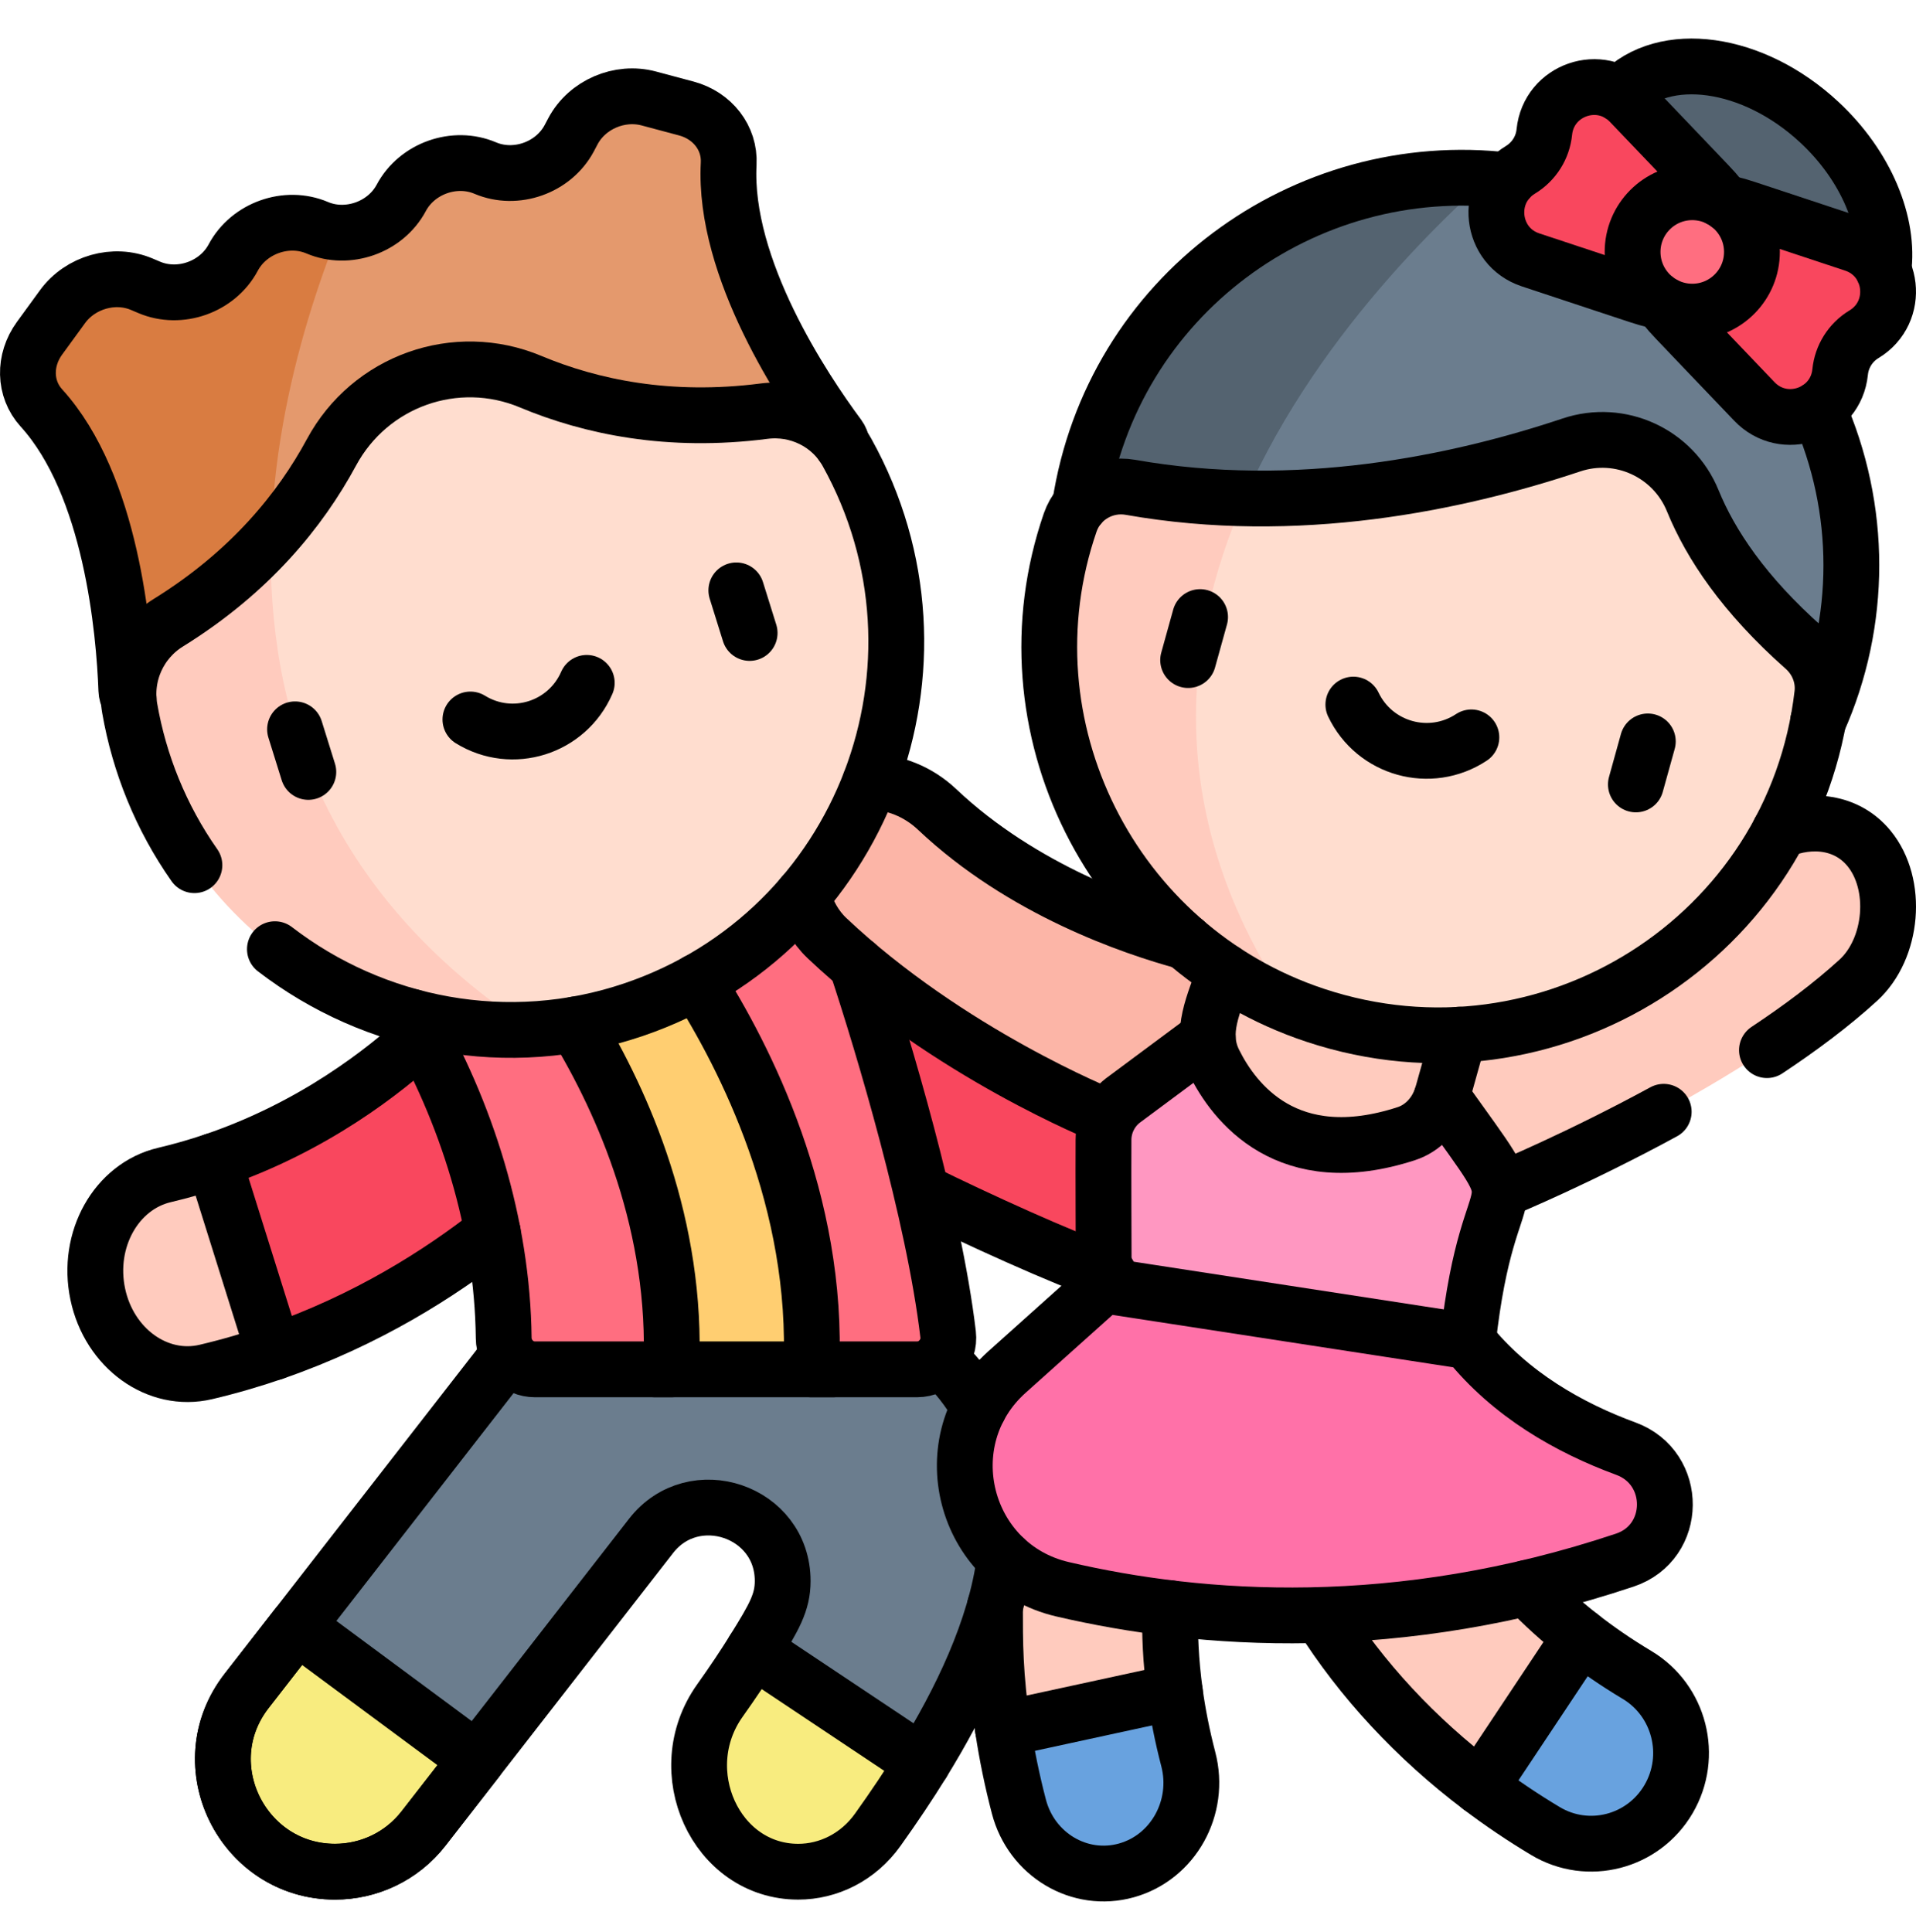<svg width="120" height="121" viewBox="0 0 120 121" fill="none" xmlns="http://www.w3.org/2000/svg">
<path d="M71.459 80.495C58.516 76.169 40.532 65.252 40.212 64.889L46.812 55.58C47.172 55.97 63.802 66.016 73.456 69.196L74.333 75.123L71.459 80.495Z" fill="#F9475E"/>
<path d="M68.306 70.069C68.306 70.069 59.425 65.966 51.793 58.747C49.662 56.732 49.367 52.695 51.272 50.469C53.177 48.243 56.56 48.67 58.691 50.686C65.642 57.259 75.212 59.248 76.146 59.441L82.071 68.831L68.306 70.069Z" fill="#FCB5A7"/>
<path d="M57.777 110.402L50.107 110.286L47.201 103.349C48.488 101.278 49.021 100.355 49.021 99.015C49.021 94.63 43.447 92.757 40.777 96.191L29.874 110.209L26.528 114.512C25.144 116.293 23.075 117.222 20.983 117.222C15.22 117.222 11.84 110.537 15.449 105.896L33.759 82.352L50.356 81.122C55.515 82.091 59.196 84.461 61.324 88.199C65.303 95.186 61.998 103.558 57.777 110.402Z" fill="#6B7D8E"/>
<path d="M69.553 79.906L91.758 83.559C91.758 83.559 92.475 77.026 94.367 74.391C94.367 74.391 108.63 68.475 116.385 61.387C118.55 59.409 118.914 55.377 117.047 53.119C115.18 50.861 111.79 51.231 109.625 53.209C102.564 59.663 95.365 59.206 94.428 59.384C93.427 58.115 92.603 57.308 92.603 57.308L80.755 52.867C80.752 53.057 80.752 53.253 80.754 53.454L69.553 79.906Z" fill="#FFCBBE"/>
<path d="M50.496 85.642H40.849L31.52 57.973H41.167L53.084 67.061L55.656 80.081L50.496 85.642Z" fill="#FFCE71"/>
<path d="M28.35 62.95C27.988 63.375 22.584 69.579 13.4 72.696L12.164 79.386L17.16 84.685C29.478 80.435 36.455 71.947 36.778 71.551L28.35 62.95Z" fill="#F9475E"/>
<path d="M50.813 85.758C51.523 70.34 41.166 57.974 41.166 57.974L46.918 57.77C50.355 57.649 53.455 59.818 54.539 63.094C56.21 68.145 58.474 75.965 59.38 83.557C59.52 84.728 58.605 85.758 57.43 85.758H50.813Z" fill="#FF6E80"/>
<path d="M42.041 85.758H33.507C32.43 85.758 31.559 84.885 31.547 83.803C31.384 68.858 21.873 57.973 21.873 57.973H31.52C31.52 57.973 42.751 69.817 42.041 85.758Z" fill="#FF6E80"/>
<path d="M13.4 72.696C12.41 73.031 11.376 73.331 10.298 73.585C7.276 74.297 5.405 77.635 6.122 81.043C6.837 84.448 9.869 86.634 12.892 85.923C14.378 85.573 15.801 85.155 17.16 84.686L13.4 72.696Z" fill="#FFCBBE"/>
<path d="M57.777 110.402C56.943 111.751 56.009 113.148 54.971 114.601C53.743 116.318 51.878 117.223 49.992 117.223C44.831 117.223 41.951 110.909 45.087 106.503C45.906 105.353 46.605 104.304 47.201 103.348L57.777 110.402Z" fill="#F8EC7F"/>
<path d="M99 102.486L99.002 108.977L92.72 111.928C85.105 106.17 80.425 98.486 79.122 93.348L90.023 90.538L90.015 90.505C90.165 91.03 92.009 97.028 99 102.486Z" fill="#FFCBBE"/>
<path d="M75.384 91.048L75.368 91.078L65.844 85.406C63.269 90.035 61.37 98.77 62.815 108.298L69.203 110.613L73.583 105.962C72.376 97.125 75.135 91.53 75.384 91.048Z" fill="#FFCBBE"/>
<path d="M91.936 84.013L69.127 80.504C69.12 77.556 69.102 73.751 69.113 71.388C69.118 70.428 69.563 69.526 70.318 68.937L75.642 64.981H75.644C75.663 65.488 75.78 65.999 76.038 66.521C77.294 69.061 80.631 73.434 88.082 71.004C89.07 70.682 89.919 69.853 90.301 68.674C96.315 77.113 93.274 71.878 91.936 84.013Z" fill="#FF97C1"/>
<path d="M104.499 112.682C102.915 115.381 99.46 116.274 96.793 114.675C95.375 113.827 94.015 112.909 92.72 111.928L99 102.486C100.054 103.309 101.226 104.119 102.526 104.897C105.198 106.496 106.082 109.981 104.499 112.682Z" fill="#68A2DF"/>
<path d="M74.423 110.175C74.038 108.701 73.765 107.295 73.583 105.962L62.815 108.298C63.059 109.913 63.392 111.529 63.811 113.136C64.076 114.155 64.595 115.034 65.277 115.722C69.275 119.749 75.872 115.733 74.423 110.175Z" fill="#68A2DF"/>
<path d="M91.935 84.004L69.128 80.495L63.063 85.931C58.294 90.204 60.308 98.077 66.544 99.533C75.204 101.553 87.537 102.459 101.76 97.709C105.078 96.601 105.113 91.933 101.83 90.726C98.289 89.425 94.604 87.341 91.935 84.004Z" fill="#FF71A8"/>
<path d="M29.874 110.209L26.528 114.513C25.144 116.293 23.075 117.223 20.983 117.223C15.22 117.223 11.84 110.537 15.449 105.896L18.592 101.855L29.874 110.209Z" fill="#F8EC7F"/>
<path d="M51.842 29.183L17.508 41.43C5.482 25.821 21.196 14.557 21.196 14.557C22.717 14.652 24.349 13.847 25.129 12.386C26.117 10.534 28.476 9.703 30.391 10.517C32.303 11.33 34.663 10.502 35.652 8.648L35.888 8.203C36.775 6.539 38.8 5.668 40.639 6.16L42.985 6.786C44.621 7.224 45.723 8.629 45.637 10.249C45.289 16.801 50.334 24.362 52.525 27.314C53.002 27.96 52.664 28.89 51.842 29.183Z" fill="#E4996D"/>
<path d="M17.508 41.43L9.613 44.247C8.791 44.541 7.942 44.03 7.912 43.224C7.775 39.517 6.982 30.371 2.588 25.536C1.502 24.339 1.474 22.554 2.471 21.181L3.911 19.203C5.035 17.661 7.155 17.059 8.884 17.793L9.345 17.989C11.268 18.805 13.623 17.968 14.607 16.12C15.59 14.278 17.946 13.437 19.868 14.254C20.297 14.436 20.744 14.534 21.196 14.557C18.621 21.016 15.737 31.168 17.508 41.43Z" fill="#D97C41"/>
<path d="M33.282 64.466C3.96 59.561 16.785 34.051 16.976 33.676C16.979 33.674 16.979 33.671 16.979 33.671C18.582 31.898 19.814 30.078 20.761 28.324C23.174 23.845 28.552 21.937 33.231 23.894C37.004 25.474 41.892 26.511 47.855 25.744C49.95 25.474 52.021 26.474 53.051 28.328C53.711 29.519 54.279 30.78 54.747 32.108C60.162 47.513 49.217 63.616 33.282 64.466Z" fill="#FFDDCF"/>
<path d="M33.282 64.465C21.415 65.1 10.29 56.814 8.124 44.363C7.756 42.243 8.716 40.125 10.538 38.997C13.169 37.368 15.282 35.546 16.979 33.67C16.685 44.205 20.171 55.879 33.282 64.465Z" fill="#FFCBBE"/>
<path d="M113.943 7.644C118.124 11.535 119.279 17.093 116.523 20.056C113.766 23.019 108.142 22.266 103.962 18.375C99.781 14.483 98.626 8.926 101.383 5.962C104.139 2.999 109.762 3.752 113.943 7.644Z" fill="#546370"/>
<path d="M114.855 42.551C114.489 43.72 114.044 44.843 113.525 45.915L71.893 35.374C73.887 19.271 92.868 11.309 93.18 11.178C93.183 11.178 93.183 11.178 93.185 11.176C108.903 12.226 119.505 27.634 114.855 42.551Z" fill="#6B7D8E"/>
<path d="M93.185 11.176C93.182 11.178 93.182 11.178 93.18 11.178C88.173 15.638 79.269 24.861 76.082 36.434L67.386 34.232C67.472 32.189 67.822 30.124 68.46 28.081C71.848 17.209 82.247 10.449 93.185 11.176Z" fill="#546370"/>
<path d="M114.133 43.46C112.273 59.346 95.796 69.091 80.836 63.014C59.373 45.83 77.954 31.206 77.954 31.206C85.706 31.364 92.899 29.705 98.419 27.86C101.483 26.837 104.803 28.37 106.02 31.357C107.129 34.077 109.221 37.229 113.001 40.573C113.821 41.3 114.257 42.376 114.133 43.46Z" fill="#FFDDCF"/>
<path d="M80.835 63.014C69.339 58.321 63.094 45.484 66.769 33.51C66.85 33.242 66.936 32.976 67.027 32.715C67.565 31.159 69.168 30.227 70.8 30.514C73.216 30.94 75.609 31.154 77.953 31.206C73.941 40.34 72.955 51.431 80.835 63.014Z" fill="#FFCBBE"/>
<path d="M109.877 25.136L104.491 19.488C104.161 19.142 104.109 18.616 104.364 18.212L107.49 13.267C107.746 12.863 108.243 12.684 108.697 12.834L116.106 15.281C118.641 16.119 119.027 19.546 116.742 20.926C115.9 21.435 115.346 22.311 115.248 23.29C114.981 25.948 111.721 27.068 109.877 25.136Z" fill="#F9475E"/>
<path d="M95.864 16.27L103.273 18.717C103.727 18.867 104.225 18.689 104.48 18.285L107.606 13.339C107.862 12.935 107.809 12.409 107.479 12.063L102.093 6.416C100.25 4.484 96.99 5.604 96.722 8.262C96.624 9.241 96.07 10.116 95.228 10.625C92.943 12.006 93.329 15.433 95.864 16.27Z" fill="#F9475E"/>
<path d="M106.007 19.51C108.071 19.5 109.736 17.817 109.725 15.752C109.715 13.687 108.033 12.022 105.969 12.032C103.904 12.043 102.239 13.725 102.25 15.79C102.261 17.855 103.943 19.52 106.007 19.51Z" fill="#FF6E80"/>
<path d="M57.798 74.676C61.063 76.287 66.525 78.795 69.43 79.786" stroke="black" stroke-width="3.495" stroke-miterlimit="10" stroke-linecap="round" stroke-linejoin="round"/>
<path d="M54.498 48.989C55.973 48.961 57.52 49.588 58.69 50.695C64.023 55.739 70.9 58.084 74.232 58.988" stroke="black" stroke-width="3.495" stroke-miterlimit="10" stroke-linecap="round" stroke-linejoin="round"/>
<path d="M50.255 56.096C50.537 57.119 51.055 58.06 51.793 58.757C59.424 65.975 69.129 69.862 69.129 69.862" stroke="black" stroke-width="3.495" stroke-miterlimit="10" stroke-linecap="round" stroke-linejoin="round"/>
<path d="M31.838 84.831L15.448 105.904C11.839 110.545 15.219 117.231 20.982 117.231C23.075 117.231 25.144 116.301 26.528 114.521L40.776 96.199C43.447 92.765 49.02 94.638 49.02 99.023C49.02 100.364 48.49 101.283 47.2 103.357" stroke="black" stroke-width="3.495" stroke-miterlimit="10" stroke-linecap="round" stroke-linejoin="round"/>
<path d="M57.777 110.411C60.137 106.585 62.355 102.07 62.931 97.63" stroke="black" stroke-width="3.495" stroke-miterlimit="10" stroke-linecap="round" stroke-linejoin="round"/>
<path d="M61.309 88.181C60.65 87.028 59.841 86.007 58.888 85.117" stroke="black" stroke-width="3.495" stroke-miterlimit="10" stroke-linecap="round" stroke-linejoin="round"/>
<path d="M104.199 69.635C98.874 72.532 94.367 74.401 94.367 74.401" stroke="black" stroke-width="3.495" stroke-miterlimit="10" stroke-linecap="round" stroke-linejoin="round"/>
<path d="M111.463 52.043C113.411 51.221 115.654 51.44 117.048 53.127C118.914 55.387 118.551 59.418 116.386 61.396C114.713 62.926 112.736 64.401 110.665 65.774" stroke="black" stroke-width="3.495" stroke-miterlimit="10" stroke-linecap="round" stroke-linejoin="round"/>
<path d="M13.4 72.705C19.598 70.603 24.074 67.092 26.442 64.901" stroke="black" stroke-width="3.495" stroke-miterlimit="10" stroke-linecap="round" stroke-linejoin="round"/>
<path d="M17.161 84.696C22.956 82.697 27.569 79.756 30.864 77.165" stroke="black" stroke-width="3.495" stroke-miterlimit="10" stroke-linecap="round" stroke-linejoin="round"/>
<path d="M53.651 60.418C55.326 65.491 58.481 76.004 59.38 83.565C59.52 84.737 58.607 85.767 57.43 85.767H50.813C51.295 75.286 46.667 66.218 43.65 61.483" stroke="black" stroke-width="3.495" stroke-miterlimit="10" stroke-linecap="round" stroke-linejoin="round"/>
<path d="M36.044 64.162C39.073 69.158 42.44 76.817 42.041 85.767H33.506C32.43 85.767 31.558 84.894 31.547 83.812C31.468 76.713 29.212 69.618 25.763 63.68" stroke="black" stroke-width="3.495" stroke-miterlimit="10" stroke-linecap="round" stroke-linejoin="round"/>
<path d="M13.4 72.705C12.41 73.04 11.376 73.34 10.298 73.594C7.276 74.306 5.405 77.644 6.122 81.052C6.837 84.456 9.869 86.643 12.892 85.932C14.378 85.582 15.801 85.164 17.16 84.695L13.4 72.705Z" stroke="black" stroke-width="3.495" stroke-miterlimit="10" stroke-linecap="round" stroke-linejoin="round"/>
<path d="M57.777 110.411C56.944 111.76 56.009 113.157 54.971 114.61C53.744 116.327 51.878 117.232 49.993 117.232C44.832 117.232 41.951 110.918 45.088 106.512C45.906 105.362 46.605 104.313 47.201 103.357L57.777 110.411Z" stroke="black" stroke-width="3.495" stroke-miterlimit="10" stroke-linecap="round" stroke-linejoin="round"/>
<path d="M82.711 101.153C85.262 105.208 88.674 108.88 92.719 111.937H92.721V111.935" stroke="black" stroke-width="3.495" stroke-miterlimit="10" stroke-linecap="round" stroke-linejoin="round"/>
<path d="M95.634 99.457C96.594 100.463 97.708 101.488 98.999 102.495V102.5" stroke="black" stroke-width="3.495" stroke-miterlimit="10" stroke-linecap="round" stroke-linejoin="round"/>
<path d="M73.584 105.972C73.323 104.068 73.249 102.313 73.291 100.729" stroke="black" stroke-width="3.495" stroke-miterlimit="10" stroke-linecap="round" stroke-linejoin="round"/>
<path d="M62.817 108.306C62.301 104.922 62.316 102.827 62.316 100.601" stroke="black" stroke-width="3.495" stroke-miterlimit="10" stroke-linecap="round" stroke-linejoin="round"/>
<path d="M69.127 80.505C69.12 77.558 69.101 73.751 69.113 71.388C69.117 70.428 69.562 69.526 70.317 68.936L75.642 64.98" stroke="black" stroke-width="3.495" stroke-miterlimit="10" stroke-linecap="round" stroke-linejoin="round"/>
<path d="M90.268 68.774C90.289 68.764 90.312 68.753 90.336 68.741C96.36 77.201 93.275 71.871 91.936 84.013" stroke="black" stroke-width="3.495" stroke-miterlimit="10" stroke-linecap="round" stroke-linejoin="round"/>
<path d="M76.711 60.856C76.048 62.883 75.093 64.622 76.037 66.521C77.293 69.061 80.63 73.434 88.082 71.004C89.109 70.669 89.986 69.785 90.344 68.532L91.386 64.806" stroke="black" stroke-width="3.495" stroke-miterlimit="10" stroke-linecap="round" stroke-linejoin="round"/>
<path d="M104.499 112.691C102.915 115.39 99.46 116.283 96.793 114.684C95.375 113.836 94.015 112.918 92.72 111.937L99 102.495C100.054 103.319 101.226 104.128 102.526 104.906C105.198 106.506 106.083 109.99 104.499 112.691Z" stroke="black" stroke-width="3.495" stroke-miterlimit="10" stroke-linecap="round" stroke-linejoin="round"/>
<path d="M74.423 110.184C74.039 108.71 73.765 107.305 73.584 105.972L62.816 108.307C63.06 109.923 63.392 111.539 63.812 113.145C64.6 116.175 67.62 117.966 70.548 117.15C73.48 116.332 75.213 113.213 74.423 110.184Z" stroke="black" stroke-width="3.495" stroke-miterlimit="10" stroke-linecap="round" stroke-linejoin="round"/>
<path d="M91.936 84.013L69.129 80.504L63.064 85.939C58.295 90.213 60.309 98.086 66.545 99.541C75.204 101.562 87.538 102.468 101.761 97.717C105.079 96.609 105.114 91.942 101.831 90.735C98.29 89.434 94.605 87.35 91.936 84.013Z" stroke="black" stroke-width="3.495" stroke-miterlimit="10" stroke-linecap="round" stroke-linejoin="round"/>
<path d="M29.874 110.218L26.528 114.522C25.144 116.302 23.075 117.232 20.982 117.232C15.219 117.232 11.839 110.546 15.448 105.905L18.591 101.865L29.874 110.218Z" stroke="black" stroke-width="3.495" stroke-miterlimit="10" stroke-linecap="round" stroke-linejoin="round"/>
<path d="M52.732 27.836C52.709 27.657 52.641 27.482 52.525 27.324C50.335 24.372 45.29 16.81 45.637 10.258C45.723 8.639 44.621 7.234 42.986 6.796L40.639 6.169C38.801 5.677 36.776 6.549 35.888 8.212L35.653 8.657C34.663 10.513 32.302 11.339 30.391 10.526C28.479 9.713 26.119 10.54 25.13 12.395C24.135 14.257 21.762 15.069 19.869 14.264C17.947 13.446 15.591 14.288 14.607 16.13C13.624 17.978 11.268 18.814 9.346 17.999L8.884 17.803C7.155 17.069 5.035 17.67 3.912 19.213L2.472 21.191C1.475 22.563 1.503 24.348 2.588 25.546C6.983 30.381 7.775 39.527 7.913 43.234C7.92 43.42 7.971 43.59 8.055 43.739" stroke="black" stroke-width="3.495" stroke-miterlimit="10" stroke-linecap="round" stroke-linejoin="round"/>
<path d="M12.176 54.19C10.067 51.189 8.722 47.804 8.125 44.373C7.755 42.253 8.716 40.134 10.538 39.006C15.655 35.837 18.812 31.944 20.76 28.333C23.175 23.854 28.552 21.945 33.231 23.904C37.003 25.483 41.893 26.519 47.855 25.753C49.951 25.483 52.02 26.483 53.05 28.338C60.411 41.592 54.056 58.342 39.705 63.231C31.811 65.921 23.423 64.226 17.218 59.451" stroke="black" stroke-width="3.495" stroke-miterlimit="10" stroke-linecap="round" stroke-linejoin="round"/>
<path d="M18.479 45.681L19.311 48.349" stroke="black" stroke-width="3.495" stroke-miterlimit="10" stroke-linecap="round" stroke-linejoin="round"/>
<path d="M46.117 36.977L46.95 39.645" stroke="black" stroke-width="3.495" stroke-miterlimit="10" stroke-linecap="round" stroke-linejoin="round"/>
<path d="M29.462 45.064C32.083 46.679 35.513 45.602 36.749 42.77" stroke="black" stroke-width="3.495" stroke-miterlimit="10" stroke-linecap="round" stroke-linejoin="round"/>
<path d="M101.45 5.903C104.225 3.021 109.797 3.792 113.944 7.653C116.908 10.412 118.353 14.012 117.957 16.927" stroke="black" stroke-width="3.495" stroke-miterlimit="10" stroke-linecap="round" stroke-linejoin="round"/>
<path d="M94.441 11.304H94.439C81.668 9.78 69.636 18.555 67.636 31.66" stroke="black" stroke-width="3.495" stroke-miterlimit="10" stroke-linecap="round" stroke-linejoin="round"/>
<path d="M113.865 25.597C116.648 31.857 116.642 38.961 113.872 45.172" stroke="black" stroke-width="3.495" stroke-miterlimit="10" stroke-linecap="round" stroke-linejoin="round"/>
<path d="M82.394 63.598C69.652 59.383 62.635 45.457 67.027 32.724C67.564 31.167 69.17 30.236 70.799 30.523C81.202 32.361 91.23 30.272 98.419 27.869C101.481 26.845 104.802 28.379 106.019 31.366C107.128 34.086 109.22 37.238 113 40.583C113.821 41.309 114.257 42.385 114.132 43.469C112.368 58.712 97.007 68.432 82.394 63.598Z" stroke="black" stroke-width="3.495" stroke-miterlimit="10" stroke-linecap="round" stroke-linejoin="round"/>
<path d="M108.235 12.8C108.582 12.752 108.267 12.702 116.106 15.29C118.641 16.127 119.028 19.555 116.742 20.936C115.889 21.45 115.345 22.336 115.249 23.299C114.981 25.955 111.722 27.076 109.878 25.145C104.212 19.204 104.362 19.43 104.255 19.098" stroke="black" stroke-width="3.495" stroke-miterlimit="10" stroke-linecap="round" stroke-linejoin="round"/>
<path d="M107.716 12.471C107.61 12.145 107.787 12.397 102.093 6.425C100.25 4.493 96.99 5.614 96.722 8.27C96.624 9.251 96.07 10.121 95.228 10.635C92.943 12.015 93.329 15.444 95.865 16.279C103.67 18.857 103.395 18.816 103.736 18.77" stroke="black" stroke-width="3.495" stroke-miterlimit="10" stroke-linecap="round" stroke-linejoin="round"/>
<path d="M106.006 19.519C108.071 19.508 109.736 17.826 109.725 15.761C109.714 13.696 108.032 12.03 105.968 12.041C103.904 12.052 102.239 13.734 102.25 15.799C102.26 17.864 103.942 19.529 106.006 19.519Z" stroke="black" stroke-width="3.495" stroke-miterlimit="10" stroke-linecap="round" stroke-linejoin="round"/>
<path d="M75.162 38.649L74.414 41.343" stroke="black" stroke-width="3.495" stroke-miterlimit="10" stroke-linecap="round" stroke-linejoin="round"/>
<path d="M103.204 46.438L102.456 49.132" stroke="black" stroke-width="3.495" stroke-miterlimit="10" stroke-linecap="round" stroke-linejoin="round"/>
<path d="M84.761 44.131C86.094 46.92 89.573 47.886 92.153 46.185" stroke="black" stroke-width="3.495" stroke-miterlimit="10" stroke-linecap="round" stroke-linejoin="round"/>
<path d="M41.024 85.767H52.165" stroke="black" stroke-width="3.495" stroke-miterlimit="10" stroke-linecap="round" stroke-linejoin="round"/>
</svg>
